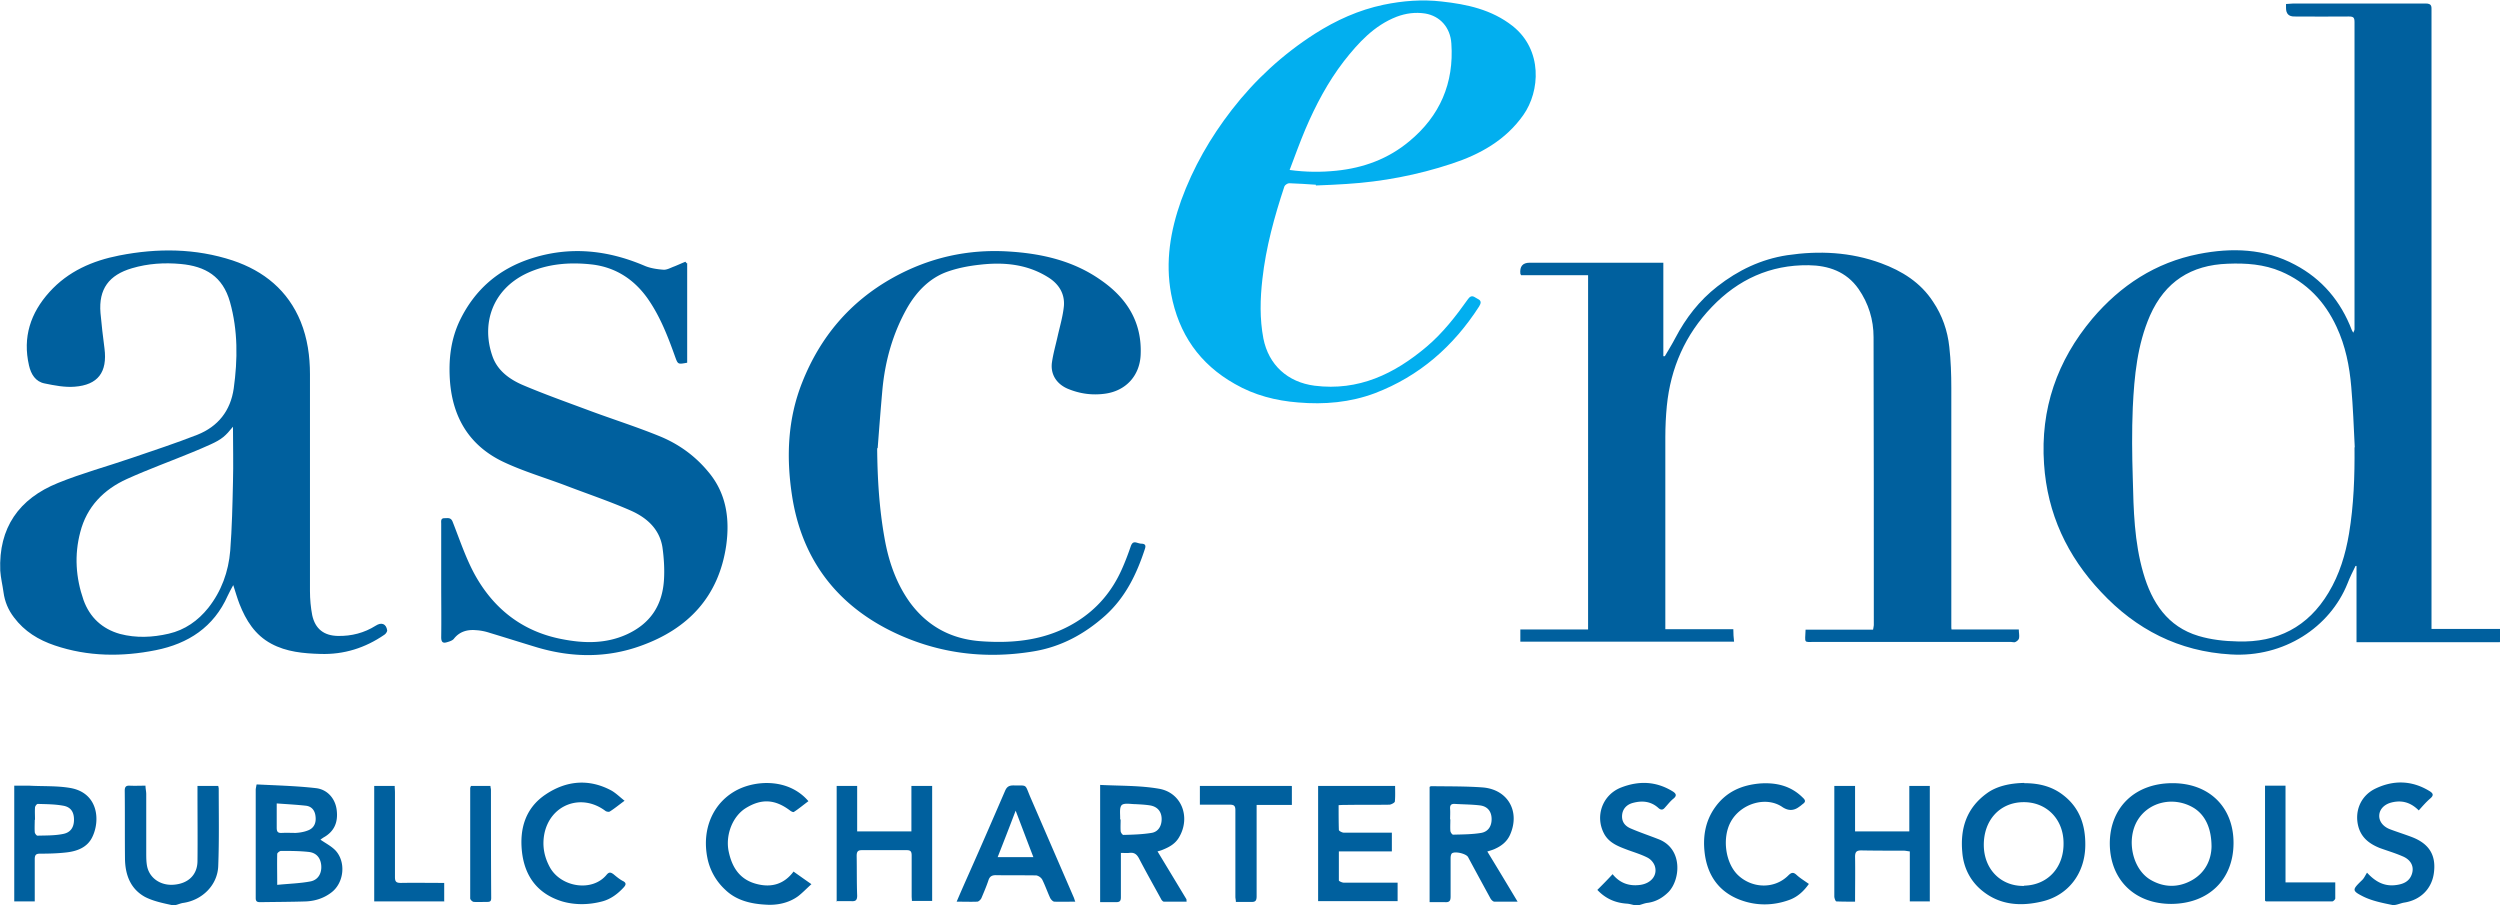 <svg xmlns="http://www.w3.org/2000/svg" data-name="Layer 1" viewBox="0 0 100.01 36.22"><path fill="#00609e" d="M100 25.69h-5.73v-3.05h-.04c-.11.23-.23.46-.32.7-.7 1.75-2.54 2.97-4.67 2.84-2.08-.12-3.79-1-5.19-2.5-1.35-1.43-2.15-3.13-2.28-5.12-.15-2.2.52-4.13 1.93-5.81 1.13-1.33 2.53-2.25 4.26-2.59 1.32-.26 2.64-.22 3.85.43 1.08.57 1.83 1.46 2.27 2.61.01.03.03.05.06.11.03-.07.05-.1.05-.14V.89c0-.19-.04-.23-.23-.23-.73.01-1.45 0-2.18 0-.22 0-.33-.11-.33-.34V.16c.1 0 .2-.02.3-.02h5.28c.26 0 .24.12.24.29v24.73h2.74v.51Zm-5.8-7.79c-.04-.81-.07-1.62-.14-2.42-.07-.83-.23-1.64-.59-2.41-.47-1.01-1.19-1.77-2.22-2.21-.68-.29-1.4-.34-2.13-.31-1.47.05-2.51.72-3.11 2.07-.51 1.17-.63 2.42-.69 3.68-.04.95-.03 1.89 0 2.84.03 1.27.06 2.54.42 3.78.34 1.18.97 2.15 2.21 2.52.5.15 1.04.21 1.57.22 1.58.05 2.81-.58 3.63-1.95.44-.73.68-1.53.82-2.36.19-1.14.23-2.3.22-3.46ZM78.05 25.18h2.71c0 .13.03.24.01.35-.01.06-.08.12-.14.15-.05.03-.12 0-.18 0H72.6c-.46 0-.39.07-.37-.49h2.7c.01-.08.03-.13.03-.18 0-3.84 0-7.68-.01-11.52 0-.7-.2-1.35-.6-1.93-.49-.7-1.21-.94-2-.95-1.53-.02-2.82.57-3.87 1.67-1.06 1.1-1.65 2.44-1.8 3.96-.04.41-.06.83-.06 1.25v7.68h2.72c0 .18.01.33.03.5h-8.55v-.49h2.71V11.01h-2.68l-.03-.06c-.03-.29.09-.44.37-.44h5.35v3.74h.06c.14-.24.29-.48.42-.73.42-.8.96-1.5 1.68-2.06.83-.65 1.75-1.09 2.79-1.25 1.28-.19 2.54-.13 3.76.32.84.31 1.58.77 2.08 1.54.37.55.58 1.16.65 1.81.06.54.08 1.09.08 1.64v9.55c0 .03 0 .06.01.13h-.01ZM9.34 23.39c-.1.18-.17.31-.23.44-.56 1.26-1.58 1.92-2.88 2.18-1.35.27-2.71.26-4.04-.19-.65-.22-1.21-.56-1.63-1.12-.23-.3-.37-.63-.42-1.01-.04-.29-.11-.57-.13-.86-.07-1.72.75-2.88 2.31-3.51.96-.39 1.96-.66 2.95-1 .88-.3 1.76-.59 2.63-.93.82-.33 1.32-.95 1.45-1.85.16-1.16.17-2.32-.15-3.46-.29-1.03-.99-1.43-1.97-1.52-.65-.06-1.31-.02-1.95.17-.92.27-1.34.83-1.26 1.79.04.47.1.95.16 1.42.12.95-.26 1.46-1.2 1.53-.39.03-.8-.05-1.19-.13-.37-.07-.55-.37-.63-.72-.26-1.13.06-2.1.82-2.94.75-.83 1.72-1.25 2.79-1.46 1.53-.3 3.05-.29 4.54.2 1.25.42 2.21 1.2 2.72 2.45.27.67.37 1.38.37 2.1v8.68c0 .32.03.65.09.96.12.55.47.82 1.03.83.54.01 1.05-.12 1.51-.41.23-.15.42-.08.46.19 0 .05-.06.14-.11.17-.77.53-1.62.8-2.56.77-.68-.02-1.36-.08-1.97-.41-.65-.35-1.01-.93-1.27-1.59-.09-.23-.16-.48-.26-.79Zm-.02-6.32c-.3.37-.44.5-.9.71-.24.11-.48.21-.72.31-.87.36-1.76.68-2.62 1.07-.93.42-1.61 1.11-1.87 2.13-.24.91-.18 1.82.13 2.71.25.7.75 1.16 1.46 1.36.65.17 1.3.14 1.95-.01.65-.15 1.17-.52 1.58-1.03.53-.67.81-1.45.88-2.29.07-.91.09-1.83.11-2.74.02-.74 0-1.48 0-2.21Z"/><path fill="#02afef" d="M52.64 7.39c-.33-.02-.7-.05-1.07-.06-.06 0-.17.07-.19.13-.4 1.21-.74 2.44-.88 3.71-.09.79-.11 1.58.04 2.37.21 1.06.97 1.75 2.05 1.89 1.76.22 3.19-.47 4.48-1.56.65-.55 1.17-1.22 1.66-1.91.15-.21.26-.06.39 0 .15.07.13.17.05.3-1.03 1.6-2.39 2.79-4.17 3.47-.99.37-2.02.46-3.07.37-.89-.07-1.75-.29-2.53-.74-1.42-.8-2.25-2.01-2.55-3.6-.24-1.29-.03-2.53.4-3.74.48-1.32 1.17-2.52 2.03-3.63.93-1.2 2.04-2.22 3.32-3.04.85-.54 1.75-.95 2.75-1.16.77-.16 1.55-.22 2.32-.13 1.01.11 2 .32 2.84.98 1.21.96 1.1 2.61.43 3.56-.71 1.01-1.74 1.58-2.87 1.95-1.36.45-2.77.72-4.21.81-.39.03-.79.04-1.22.06Zm-1.05-.59c.67.09 1.26.09 1.86.03 1.09-.11 2.08-.47 2.93-1.18 1.22-1.01 1.79-2.32 1.68-3.91-.04-.64-.45-1.1-1.05-1.2-.39-.06-.77-.01-1.14.13-.9.35-1.53 1.04-2.11 1.78-.64.83-1.13 1.76-1.54 2.72-.22.52-.41 1.05-.63 1.63Z"/><path fill="#00609e" d="M27.49 10.52v3.99c-.38.07-.37.07-.49-.26-.29-.81-.6-1.61-1.1-2.32-.55-.77-1.29-1.24-2.22-1.35-.9-.1-1.79-.03-2.62.36-1.38.66-1.81 2.03-1.36 3.31.2.58.69.93 1.23 1.16.85.36 1.72.67 2.58.99.96.36 1.95.67 2.9 1.06.75.31 1.4.78 1.92 1.41.73.86.87 1.89.72 2.96-.3 2.03-1.51 3.32-3.4 4-1.37.5-2.77.48-4.16.07-.63-.19-1.26-.39-1.89-.58-.18-.06-.37-.1-.56-.11-.34-.03-.65.05-.88.34-.06.08-.2.12-.31.15-.16.04-.2-.05-.2-.21.01-.7 0-1.4 0-2.11v-2.43c0-.09-.03-.22.13-.22.13 0 .26-.04.33.15.28.71.52 1.44.88 2.1.76 1.38 1.92 2.29 3.5 2.59.87.17 1.74.19 2.58-.19.94-.43 1.42-1.15 1.49-2.16.03-.44 0-.9-.06-1.33-.12-.74-.64-1.19-1.28-1.47-.82-.36-1.68-.65-2.52-.97-.86-.33-1.76-.59-2.58-.98-1.33-.64-2.01-1.75-2.12-3.23-.06-.85.03-1.66.4-2.43.6-1.23 1.55-2.05 2.85-2.47 1.55-.5 3.05-.34 4.53.29.23.1.5.14.76.16.14.01.29-.08.43-.13.15-.06.3-.13.45-.19.02.03.04.05.06.07ZM35.09 17.93c.01 1.2.08 2.39.29 3.57.16.93.46 1.82 1.02 2.6.7.95 1.64 1.46 2.82 1.55 1.35.1 2.66-.04 3.85-.78.82-.51 1.41-1.21 1.8-2.08.14-.31.26-.63.37-.95.05-.13.11-.17.24-.13.07.02.13.04.2.04.15.01.16.09.12.21-.33 1.01-.78 1.94-1.59 2.67-.83.74-1.77 1.25-2.88 1.43-2.01.33-3.94.06-5.75-.85-2.21-1.12-3.53-2.94-3.9-5.41-.23-1.53-.17-3.04.41-4.5.72-1.82 1.91-3.23 3.63-4.19 1.44-.8 2.98-1.15 4.62-1.05 1.33.08 2.61.37 3.72 1.16 1.03.72 1.63 1.68 1.57 2.98-.04.84-.6 1.44-1.43 1.55-.52.07-1.01 0-1.49-.2-.44-.19-.69-.57-.63-1.04.05-.36.15-.7.23-1.06.09-.4.21-.8.25-1.21.04-.51-.22-.9-.65-1.16-.84-.52-1.77-.6-2.72-.49-.46.05-.92.14-1.35.3-.68.26-1.18.79-1.54 1.41-.58 1.02-.89 2.12-1 3.28-.07.78-.13 1.56-.19 2.35ZM80.98 31.33c.57 0 1.1.12 1.56.48.66.51.89 1.21.88 2.01-.01 1.11-.67 1.99-1.72 2.24-.83.2-1.66.16-2.37-.4-.5-.39-.78-.94-.83-1.56-.09-.96.17-1.78.99-2.37.37-.27.89-.4 1.49-.41Zm-.01 4.1c.95-.02 1.6-.73 1.58-1.72-.01-.96-.7-1.64-1.63-1.62-.93.02-1.57.73-1.56 1.73.01.96.69 1.64 1.61 1.62ZM89.35 33.72c0 1.46-.99 2.43-2.49 2.44-1.46 0-2.45-.96-2.46-2.41 0-1.45 1.01-2.42 2.51-2.42 1.46 0 2.44.95 2.44 2.39Zm-.88.16c0-.76-.26-1.28-.71-1.56-.78-.47-1.78-.26-2.24.48-.47.76-.23 1.95.5 2.39.54.32 1.12.33 1.67.02.56-.32.77-.85.78-1.34ZM10.27 31.38c.8.04 1.6.06 2.38.15.47.06.77.44.82.88.06.49-.1.86-.54 1.1-.04.03-.09.06-.11.08.2.14.42.25.59.42.44.46.36 1.3-.15 1.69-.3.23-.64.34-1.01.36-.61.02-1.22.02-1.83.03-.11 0-.19-.01-.19-.16v-4.34c0-.04.01-.07.03-.19Zm.8 4.02c.49-.05.93-.06 1.35-.14.31-.06.46-.33.43-.65-.03-.3-.2-.5-.51-.53-.37-.04-.74-.04-1.1-.04-.05 0-.15.08-.15.12-.01.39 0 .78 0 1.25Zm0-3.27v.98c0 .16.04.22.21.21.19-.01.37 0 .55 0 .17-.01.34-.04.49-.1.24-.09.34-.3.3-.58-.03-.24-.17-.39-.4-.41-.37-.04-.75-.06-1.16-.09ZM46.3 34.05c.4.66.78 1.29 1.16 1.92.01.02 0 .04.01.1h-.91c-.04 0-.1-.07-.12-.12-.29-.53-.59-1.06-.87-1.6-.09-.17-.19-.26-.4-.23-.1.01-.2 0-.33 0v1.77c0 .16-.05.2-.2.2h-.63V31.4c.8.04 1.58.02 2.34.15.92.15 1.29 1.14.82 1.94-.15.26-.38.39-.65.5-.07.03-.14.05-.22.07Zm-1.48-1.27h.01c0 .15-.01.31 0 .46 0 .06.07.16.11.16.37-.01.75-.02 1.12-.08.28-.04.42-.29.41-.58-.01-.28-.17-.47-.46-.52-.19-.03-.38-.04-.57-.05-.2 0-.47-.06-.57.04-.1.11-.05.37-.06.57ZM59.49 34.05c.41.67.8 1.32 1.22 2.02h-.93c-.05 0-.12-.07-.15-.12-.3-.55-.6-1.1-.9-1.66-.07-.14-.53-.25-.65-.15-.04.04-.05.13-.05.19v1.53c0 .17-.04.24-.22.23h-.62v-4.61s.04-.03.06-.03c.69.01 1.38 0 2.06.05 1.01.08 1.51.96 1.1 1.89-.12.27-.33.44-.59.56-.1.05-.22.08-.34.12Zm-1.47-1.28c0 .16-.01.31 0 .46 0 .06.07.16.11.16.37-.01.76-.01 1.12-.07.29-.05.43-.28.42-.58-.01-.28-.16-.48-.46-.52-.33-.04-.67-.04-1.01-.06-.16-.01-.2.06-.19.2.01.14 0 .28 0 .42ZM77.21 36.06h-.81v-2c-.1-.01-.17-.03-.25-.03-.56 0-1.13 0-1.69-.01-.18 0-.25.05-.25.25.01.59 0 1.17 0 1.8-.26 0-.51 0-.75-.01-.03 0-.08-.13-.08-.2v-4.42h.83v1.82h2.17v-1.82h.82v4.61ZM33.47 36.07v-4.63h.82v1.82h2.17v-1.82h.83v4.6h-.81c0-.06-.01-.12-.01-.19v-1.62c0-.15-.03-.22-.19-.22h-1.81c-.16 0-.2.07-.2.23.01.53 0 1.06.02 1.59 0 .18-.06.23-.23.22h-.61ZM55.68 33.31v.75h-2.12v1.16c0 .03.13.09.2.09h2.15v.74h-3.18v-4.61h3.08c0 .21.01.42-.01.62 0 .05-.14.12-.21.13-.58.01-1.16 0-1.74.01-.09 0-.18 0-.3.01 0 .34 0 .67.01.99 0 .04.13.11.2.11H55.67ZM7.92 31.44h.81s.02.08.02.11c0 1.03.02 2.06-.02 3.1-.03.76-.64 1.36-1.4 1.47-.15.02-.31.12-.44.09-.37-.08-.76-.16-1.09-.33-.58-.32-.79-.88-.8-1.52-.01-.91 0-1.82-.01-2.73 0-.14.04-.21.2-.2.2.01.4 0 .63 0 0 .12.03.23.03.34v2.34c0 .19 0 .39.04.57.11.47.56.76 1.08.71.56-.05.92-.39.93-.93.01-.89 0-1.79 0-2.68v-.34h.01ZM43.02 36.07c-.3 0-.57.01-.84 0-.06 0-.14-.09-.17-.15-.11-.24-.2-.5-.32-.74a.376.376 0 0 0-.23-.16c-.54-.01-1.08 0-1.62-.01-.16 0-.25.05-.3.21-.08.24-.18.47-.28.71-.03.06-.11.14-.17.14-.26.01-.52 0-.82 0 .17-.4.33-.76.49-1.12.49-1.1.97-2.21 1.45-3.32.07-.16.16-.21.33-.21.57.01.45-.07.67.45l1.74 4.02c.02.04.03.09.06.17Zm-1.68-1.78c-.24-.62-.46-1.21-.71-1.86-.25.66-.48 1.25-.72 1.86h1.42ZM1.39 36.06H.57v-4.63h.6c.54.03 1.1 0 1.63.09 1.13.19 1.22 1.3.89 1.97-.2.41-.6.56-1.03.61-.35.04-.71.05-1.06.05-.16 0-.21.05-.21.22v1.69Zm0-3.27c0 .16-.01.33 0 .49 0 .06.07.15.11.15.34-.01.69 0 1.03-.07.3-.06.43-.27.43-.57 0-.31-.13-.51-.44-.56-.33-.06-.67-.06-1.01-.07-.04 0-.11.09-.11.15-.01.16 0 .32 0 .49ZM94.7 34.92c.38.41.75.55 1.19.48.26-.04.49-.14.59-.42.11-.31-.03-.59-.38-.73-.3-.13-.61-.22-.91-.33-.39-.16-.71-.39-.84-.83-.17-.6.06-1.23.65-1.53.73-.36 1.47-.35 2.18.08.15.09.2.17.03.31-.16.14-.3.3-.45.47-.32-.32-.67-.42-1.08-.32-.29.07-.48.26-.5.5-.02.24.14.46.42.57.29.11.58.2.87.31.69.26.98.71.9 1.4-.07.66-.53 1.13-1.21 1.23-.16.03-.33.12-.47.09-.39-.08-.79-.16-1.14-.33-.48-.24-.45-.28-.07-.65.09-.08.14-.2.21-.31ZM63.91 35.59c.2-.2.4-.4.6-.62.28.35.65.49 1.1.43.45-.06.72-.4.58-.78a.624.624 0 0 0-.3-.32c-.24-.12-.5-.2-.75-.29-.37-.14-.75-.27-.96-.64-.39-.71-.08-1.58.68-1.87.7-.27 1.38-.25 2.04.15.15.09.2.18.03.31-.12.1-.21.22-.32.34-.08.1-.16.12-.27.02-.3-.27-.65-.3-1.02-.2-.26.07-.41.25-.43.49-.02.26.11.43.34.53.37.16.76.29 1.14.44.96.39.85 1.61.38 2.1-.24.24-.52.4-.86.44-.14.02-.27.09-.4.1-.13 0-.26-.06-.4-.07-.47-.03-.86-.2-1.19-.55ZM31.75 34.87c.24.17.45.32.71.5-.19.17-.35.34-.53.48-.38.28-.86.37-1.29.34-.58-.03-1.18-.16-1.63-.6a2.35 2.35 0 0 1-.71-1.26c-.24-1.18.24-2.25 1.21-2.74.78-.39 2.06-.44 2.83.46-.19.14-.38.3-.58.43-.03.02-.11-.02-.16-.06-.6-.45-1.14-.48-1.77-.09-.51.32-.8 1.03-.69 1.68.13.68.45 1.19 1.16 1.36.57.14 1.07 0 1.45-.51ZM72.37 35.35c-.21.3-.46.53-.79.65-.66.24-1.34.24-1.99-.01-.85-.33-1.3-1-1.4-1.9-.07-.63.03-1.24.41-1.78.45-.64 1.08-.91 1.83-.97.64-.04 1.22.1 1.69.57.13.12.1.18-.01.26-.04.03-.08.07-.13.1-.22.17-.44.17-.67.02-.64-.45-1.66-.16-2.07.58-.36.65-.22 1.68.31 2.16.56.51 1.43.54 1.98 0 .12-.12.2-.16.34-.03s.31.23.49.36ZM24.99 32.03c-.22.16-.4.31-.59.43-.04.03-.14.01-.18-.02-.97-.73-2.23-.25-2.45.95-.08.46 0 .89.23 1.31.44.79 1.69 1 2.27.29.1-.12.17-.09.27-.02.12.1.24.2.37.27.17.08.12.17.04.26-.24.26-.52.47-.86.56-.53.14-1.08.15-1.6 0-.98-.3-1.5-1-1.61-1.99-.1-.92.14-1.75.95-2.29.82-.55 1.72-.64 2.62-.16.18.1.33.25.53.41ZM51.68 31.45v.75h-1.41V35.85c0 .17-.04.24-.22.23h-.61c0-.08-.02-.14-.02-.2v-3.47c0-.18-.06-.22-.23-.22H48v-.75h3.66ZM17.76 36.06h-2.79v-4.62h.82c0 .09.01.18.01.27v3.38c0 .19.06.23.24.23.57-.01 1.14 0 1.73 0v.75ZM90.61 31.43h.82v3.87h1.99v.64c0 .04-.08.12-.12.12h-2.64c-.01 0-.03-.01-.05-.03v-4.6ZM18.84 31.44h.78c0 .06.02.11.02.16 0 1.44 0 2.88.01 4.32 0 .13-.04.16-.16.16-.18 0-.36.01-.53 0-.06 0-.15-.09-.15-.14v-4.41c0-.02.01-.04.03-.09Z"/></svg>